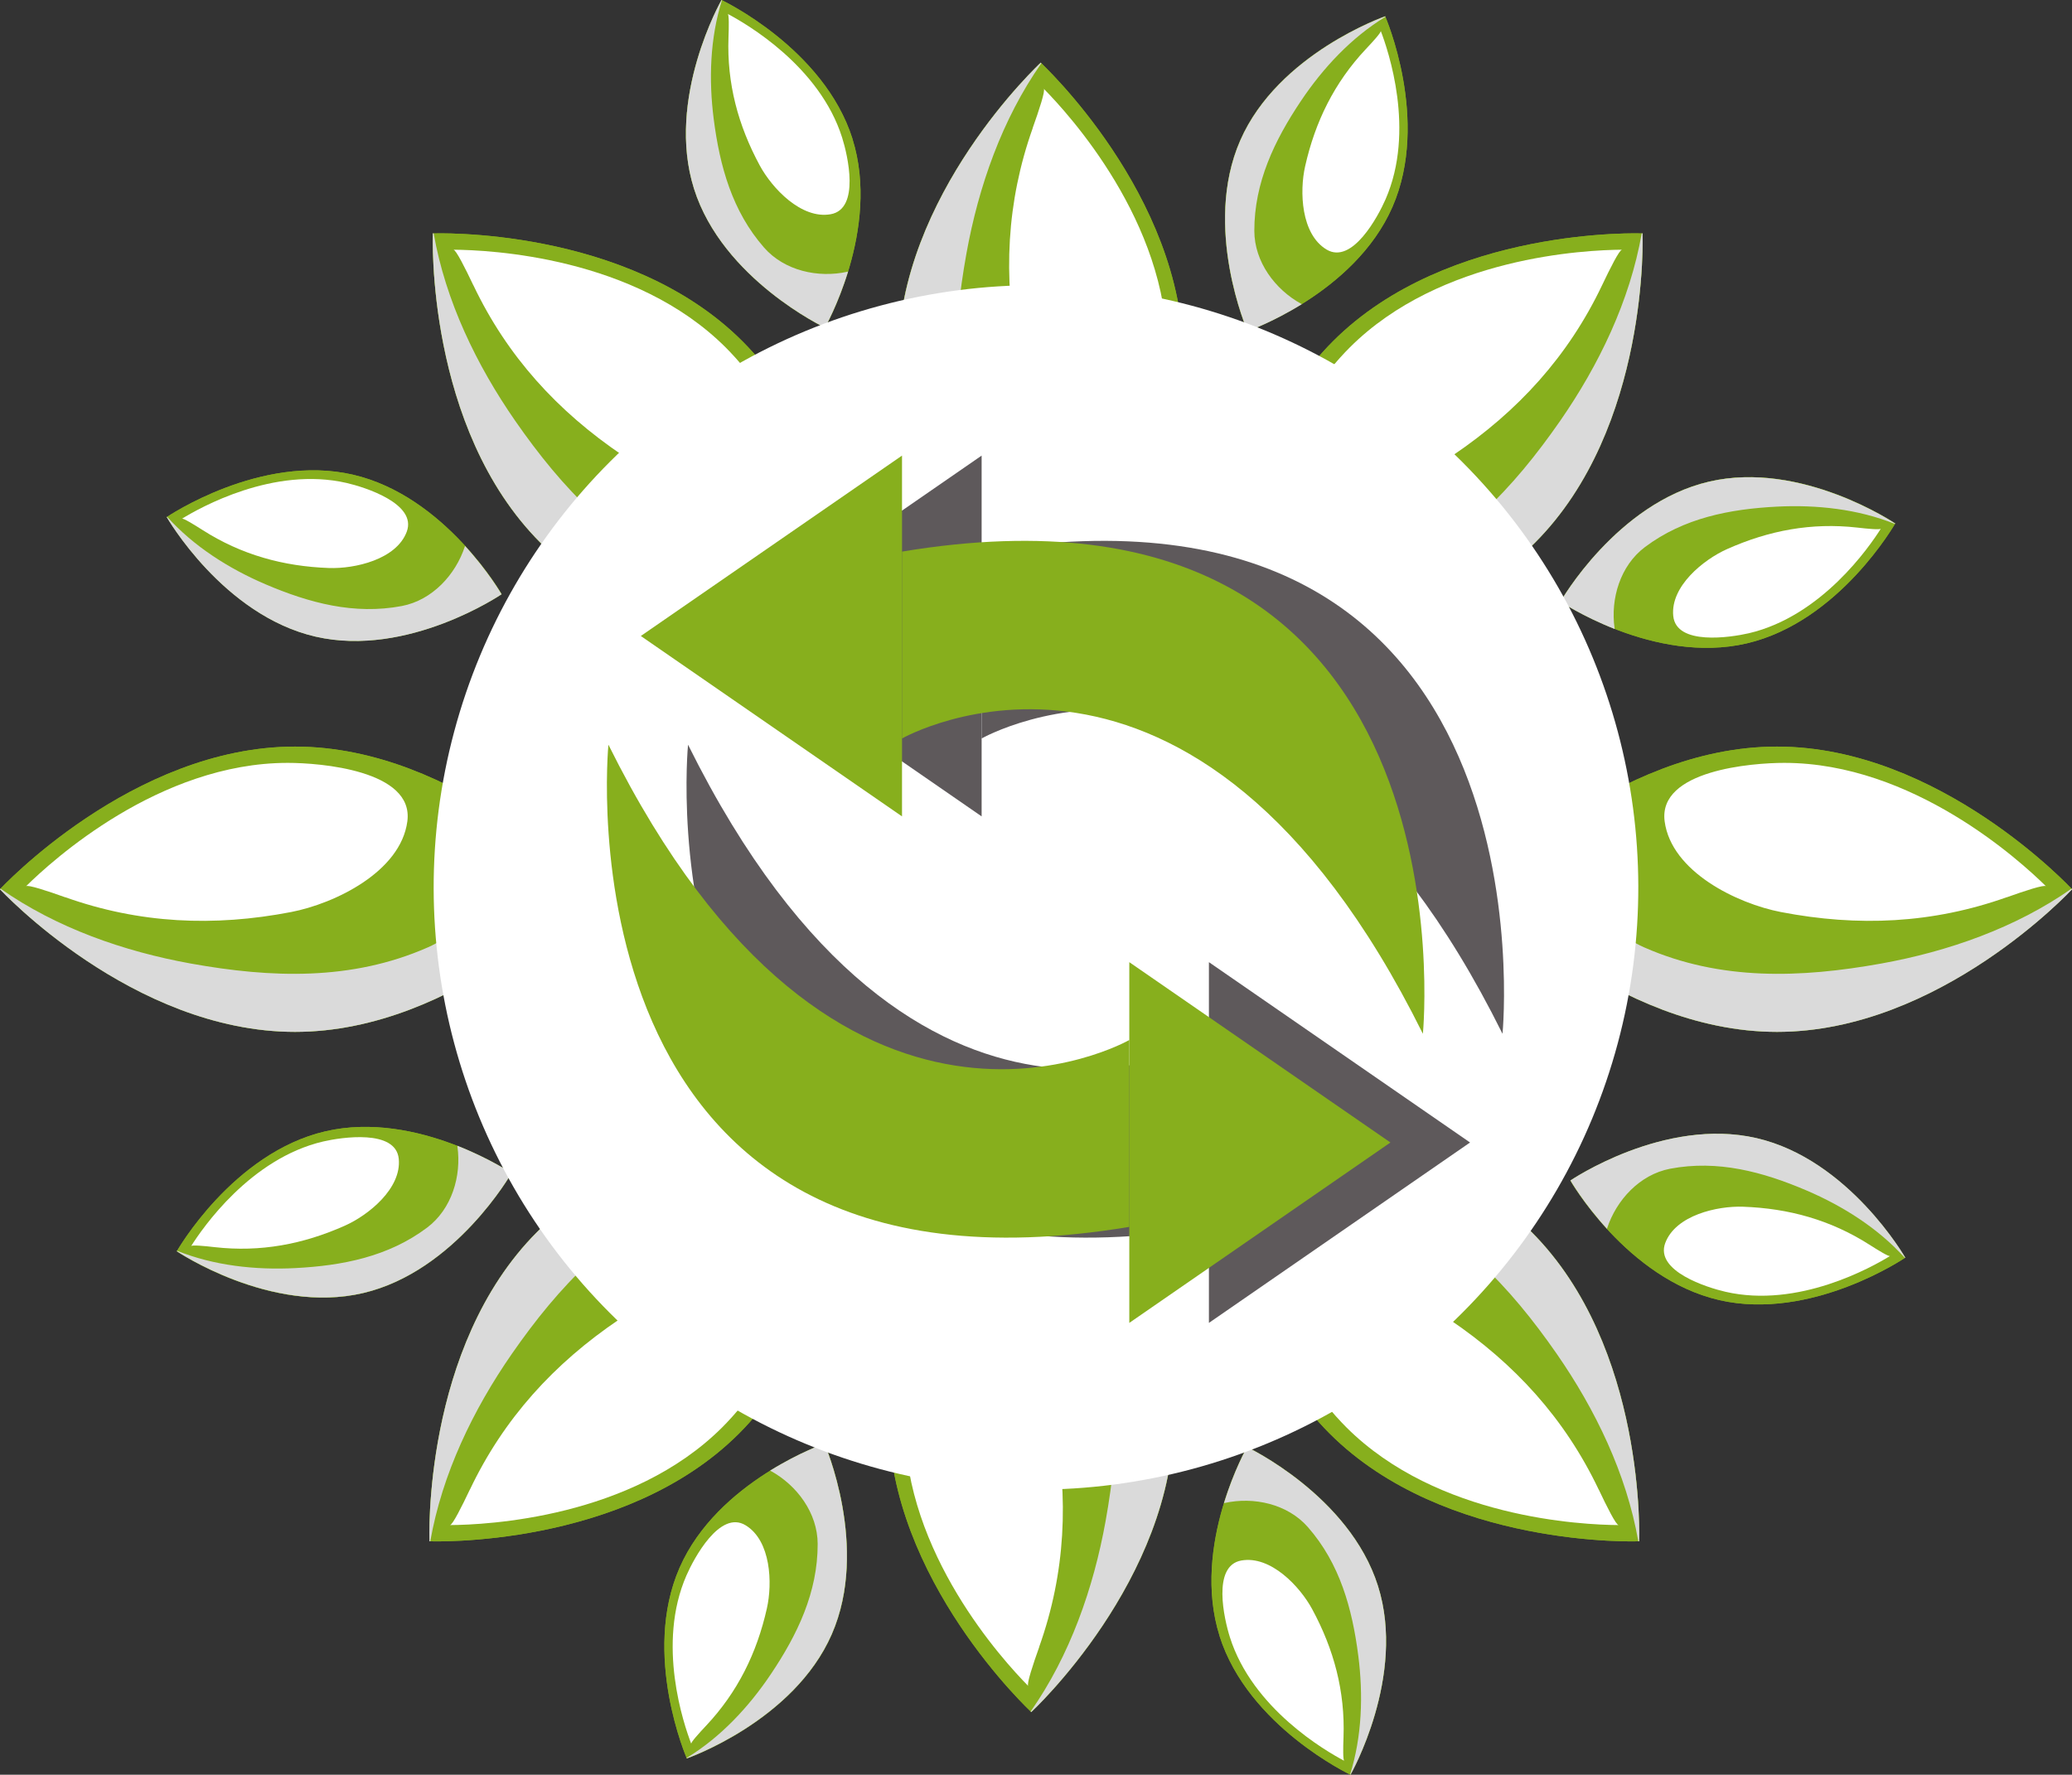 <svg xmlns="http://www.w3.org/2000/svg" viewBox="0 0 342.22 293.17"><rect x="0" y="0" width="342.22" height="293.17" fill="#333333" stroke="none"/><g style="isolation:isolate;"><g id="uuid-00e64838-1a75-45dc-97a8-c7442adb7cde"><path d="M195.45,59.09c0,26.92-23.56,48.73-23.56,48.73,0,0-23.56-21.82-23.56-48.73,0-26.92,23.56-48.73,23.56-48.73,0,0,23.56,21.82,23.56,48.73Z" style="fill:#87af1d; stroke-width:0px;"></path><path d="M195.45,59.09c0,26.92-23.56,48.73-23.56,48.73,0,0-23.56-21.82-23.56-48.73,0-26.92,23.56-48.73,23.56-48.73,0,0,23.56,21.82,23.56,48.73Z" style="fill:#87af1d; stroke-width:0px;"></path><path d="M170.58,21.13c-4.36,12.26-4.91,24.55-2.45,37.31,1.39,7.2,6.62,18.09,14.98,19.2,8.45,1.12,9.66-14.46,9.66-19.75,0-21.24-16.18-38.98-20.38-43.23.3.3-.79,3.57-1.82,6.46Z" style="fill:#fff; mix-blend-mode:soft-light; stroke-width:0px;"></path><path d="M182.75,94.62c-8.41-.75-16.94-5.6-20.48-13.65-5.52-12.57-5.04-25.8-2.65-39.09,1.99-11.03,5.88-22.18,12.38-31.44-.06-.06-.1-.09-.1-.09,0,0-23.56,21.82-23.56,48.73,0,26.91,23.56,48.73,23.56,48.73,0,0,5.41-5.02,11.04-13.19-.06,0-.12,0-.19-.01Z" style="fill:#dadada; mix-blend-mode:multiply; stroke-width:0px;"></path><path d="M122.61,56.36c19.03,19.03,17.8,51.12,17.8,51.12,0,0-32.09,1.23-51.12-17.8-19.03-19.03-17.8-51.12-17.8-51.12,0,0,32.09-1.23,51.12,17.8Z" style="fill:#87af1d; stroke-width:0px;"></path><path d="M122.61,56.36c19.03,19.03,17.8,51.12,17.8,51.12,0,0-32.09,1.23-51.12-17.8-19.03-19.03-17.8-51.12-17.8-51.12,0,0,32.09-1.23,51.12,17.8Z" style="fill:#87af1d; stroke-width:0px;"></path><path d="M78.18,47.11c5.59,11.75,13.89,20.83,24.65,28.11,6.07,4.11,17.47,8.11,24.17,2.98,6.77-5.18-3.39-17.05-7.13-20.79-15.02-15.02-39-16.12-44.98-16.16.42,0,1.97,3.09,3.28,5.86Z" style="fill:#fff; mix-blend-mode:soft-light; stroke-width:0px;"></path><path d="M138.75,90.47c-6.48,5.42-15.94,8.02-24.13,4.83-12.79-4.98-21.81-14.68-29.51-25.76-6.39-9.21-11.53-19.84-13.48-30.98-.08,0-.14,0-.14,0,0,0-1.23,32.09,17.8,51.12,19.03,19.03,51.12,17.8,51.12,17.8,0,0,.28-7.37-1.52-17.13-.05.04-.09.08-.14.12Z" style="fill:#dadada; mix-blend-mode:multiply; stroke-width:0px;"></path><path d="M220.17,56.36c-19.03,19.03-17.8,51.12-17.8,51.12,0,0,32.09,1.23,51.12-17.8,19.03-19.03,17.8-51.12,17.8-51.12,0,0-32.09-1.23-51.12,17.8Z" style="fill:#87af1d; stroke-width:0px;"></path><path d="M220.17,56.36c-19.03,19.03-17.8,51.12-17.8,51.12,0,0,32.09,1.23,51.12-17.8,19.03-19.03,17.8-51.12,17.8-51.12,0,0-32.09-1.23-51.12,17.8Z" style="fill:#87af1d; stroke-width:0px;"></path><path d="M264.61,47.11c-5.59,11.75-13.89,20.83-24.65,28.11-6.07,4.11-17.47,8.11-24.17,2.98-6.77-5.18,3.39-17.05,7.13-20.79,15.02-15.02,39-16.12,44.98-16.16-.43,0-1.97,3.09-3.29,5.86Z" style="fill:#fff; mix-blend-mode:soft-light; stroke-width:0px;"></path><path d="M204.03,90.47c6.48,5.42,15.94,8.02,24.13,4.83,12.79-4.98,21.81-14.68,29.51-25.76,6.39-9.21,11.53-19.84,13.48-30.98.08,0,.14,0,.14,0,0,0,1.23,32.09-17.8,51.12-19.03,19.03-51.12,17.8-51.12,17.8,0,0-.28-7.37,1.52-17.13.05.04.09.08.14.12Z" style="fill:#dadada; mix-blend-mode:multiply; stroke-width:0px;"></path><path d="M293.49,123.33c-26.91,0-48.73,23.56-48.73,23.56,0,0,21.82,23.56,48.73,23.56,26.91,0,48.73-23.56,48.73-23.56,0,0-21.82-23.56-48.73-23.56Z" style="fill:#87af1d; stroke-width:0px;"></path><path d="M293.49,123.33c-26.91,0-48.73,23.56-48.73,23.56,0,0,21.82,23.56,48.73,23.56,26.91,0,48.73-23.56,48.73-23.56,0,0-21.82-23.56-48.73-23.56Z" style="fill:#87af1d; stroke-width:0px;"></path><path d="M331.45,148.21c-12.26,4.36-24.55,4.91-37.31,2.45-7.2-1.39-18.09-6.63-19.2-14.98-1.12-8.45,14.46-9.66,19.75-9.66,21.24,0,38.98,16.18,43.23,20.38-.3-.3-3.57.79-6.46,1.82Z" style="fill:#fff; mix-blend-mode:soft-light; stroke-width:0px;"></path><path d="M257.96,136.04c.75,8.41,5.6,16.94,13.65,20.48,12.57,5.52,25.8,5.04,39.09,2.65,11.03-1.99,22.18-5.88,31.44-12.37.06.06.1.1.1.1,0,0-21.82,23.56-48.73,23.56-26.91,0-48.73-23.56-48.73-23.56,0,0,5.02-5.41,13.19-11.04,0,.06,0,.12.01.19Z" style="fill:#dadada; mix-blend-mode:multiply; stroke-width:0px;"></path><path d="M48.73,123.33c26.92,0,48.73,23.56,48.73,23.56,0,0-21.82,23.56-48.73,23.56-26.91,0-48.73-23.56-48.73-23.56,0,0,21.82-23.56,48.73-23.56Z" style="fill:#87af1d; stroke-width:0px;"></path><path d="M48.73,123.33c26.92,0,48.73,23.56,48.73,23.56,0,0-21.82,23.56-48.73,23.56-26.91,0-48.73-23.56-48.73-23.56,0,0,21.82-23.56,48.73-23.56Z" style="fill:#87af1d; stroke-width:0px;"></path><path d="M10.77,148.21c12.26,4.36,24.55,4.91,37.31,2.45,7.2-1.39,18.09-6.63,19.2-14.98,1.12-8.45-14.46-9.66-19.75-9.66-21.24,0-38.98,16.18-43.23,20.38.3-.3,3.57.79,6.46,1.82Z" style="fill:#fff; mix-blend-mode:soft-light; stroke-width:0px;"></path><path d="M84.26,136.04c-.75,8.41-5.6,16.94-13.65,20.48-12.57,5.52-25.8,5.04-39.09,2.65-11.03-1.99-22.18-5.88-31.44-12.37-.06.06-.09.1-.09.1,0,0,21.82,23.56,48.73,23.56,26.91,0,48.73-23.56,48.73-23.56,0,0-5.02-5.41-13.19-11.04,0,.06,0,.12-.01.19Z" style="fill:#dadada; mix-blend-mode:multiply; stroke-width:0px;"></path><path d="M58.28,78.41c15.27,3.52,24.57,19.74,24.57,19.74,0,0-15.46,10.52-30.73,7-15.27-3.52-24.57-19.74-24.57-19.74,0,0,15.46-10.52,30.73-7Z" style="fill:#87af1d; stroke-width:0px;"></path><path d="M58.28,78.41c15.27,3.52,24.57,19.74,24.57,19.74,0,0-15.46,10.52-30.73,7-15.27-3.52-24.57-19.74-24.57-19.74,0,0,15.46-10.52,30.73-7Z" style="fill:#87af1d; stroke-width:0px;"></path><path d="M33.48,87.57c6.38,4.07,13.29,5.99,20.85,6.26,4.27.15,11.13-1.4,12.85-5.99,1.74-4.65-6.94-7.37-9.94-8.06-12.06-2.78-24.23,4.09-27.19,5.91.21-.13,1.92.92,3.43,1.88Z" style="fill:#fff; mix-blend-mode:soft-light; stroke-width:0px;"></path><path d="M76.78,90.27c-1.53,4.67-5.39,8.88-10.42,9.84-7.85,1.49-15.3-.51-22.53-3.6-6-2.57-11.82-6.24-16.22-11.13-.04.03-.07.05-.07.05,0,0,9.3,16.22,24.57,19.74,15.27,3.52,30.73-7,30.73-7,0,0-2.14-3.73-6.04-7.99-.01.04-.02.07-.03.1Z" style="fill:#dadada; mix-blend-mode:multiply; stroke-width:0px;"></path><path d="M140.79,22.93c4.72,14.95-4.54,31.19-4.54,31.19,0,0-16.91-7.99-21.62-22.93-4.72-14.95,4.54-31.19,4.54-31.19,0,0,16.91,7.98,21.63,22.93Z" style="fill:#87af1d; stroke-width:0px;"></path><path d="M140.79,22.93c4.72,14.95-4.54,31.19-4.54,31.19,0,0-16.91-7.99-21.62-22.93-4.72-14.95,4.54-31.19,4.54-31.19,0,0,16.91,7.98,21.63,22.93Z" style="fill:#87af1d; stroke-width:0px;"></path><path d="M120.32,6.21c-.27,7.57,1.58,14.5,5.18,21.15,2.04,3.75,6.85,8.88,11.69,8.03,4.89-.86,2.83-9.72,1.9-12.66-3.72-11.8-15.82-18.81-18.89-20.43.22.11.19,2.12.12,3.91Z" style="fill:#fff; mix-blend-mode:soft-light; stroke-width:0px;"></path><path d="M139.96,44.89c-4.8,1.06-10.39-.14-13.76-3.99-5.27-6.01-7.32-13.44-8.32-21.24-.83-6.47-.62-13.35,1.36-19.62-.04-.02-.07-.04-.07-.04,0,0-9.26,16.25-4.54,31.19,4.72,14.94,21.62,22.93,21.62,22.93,0,0,2.12-3.73,3.82-9.26-.04,0-.07.02-.11.02Z" style="fill:#dadada; mix-blend-mode:multiply; stroke-width:0px;"></path><path d="M229.98,34.19c-6.28,14.36-23.94,20.5-23.94,20.5,0,0-7.48-17.14-1.2-31.5,6.28-14.36,23.94-20.5,23.94-20.5,0,0,7.48,17.14,1.2,31.5Z" style="fill:#87af1d; stroke-width:0px;"></path><path d="M229.98,34.19c-6.28,14.36-23.94,20.5-23.94,20.5,0,0-7.48-17.14-1.2-31.5,6.28-14.36,23.94-20.5,23.94-20.5,0,0,7.48,17.14,1.2,31.5Z" style="fill:#87af1d; stroke-width:0px;"></path><path d="M225.57,8.13c-5.18,5.52-8.35,11.96-10.01,19.34-.94,4.16-.69,11.19,3.52,13.74,4.24,2.57,8.53-5.46,9.76-8.28,4.96-11.33.46-24.57-.79-27.82.09.23-1.25,1.72-2.48,3.02Z" style="fill:#fff; mix-blend-mode:soft-light; stroke-width:0px;"></path><path d="M214.91,50.19c-4.31-2.37-7.73-6.94-7.74-12.06-.01-7.99,3.33-14.94,7.71-21.47,3.63-5.42,8.31-10.46,13.94-13.88-.02-.04-.03-.08-.03-.08,0,0-17.66,6.14-23.94,20.5-6.28,14.36,1.2,31.5,1.2,31.5,0,0,4.05-1.41,8.97-4.46-.03-.02-.06-.03-.1-.05Z" style="fill:#dadada; mix-blend-mode:multiply; stroke-width:0px;"></path><path d="M288.5,106.28c-15.26,3.56-30.75-6.91-30.75-6.91,0,0,9.26-16.25,24.52-19.81,15.26-3.56,30.75,6.91,30.75,6.91,0,0-9.25,16.25-24.52,19.81Z" style="fill:#87af1d; stroke-width:0px;"></path><path d="M288.5,106.28c-15.26,3.56-30.75-6.91-30.75-6.91,0,0,9.26-16.25,24.52-19.81,15.26-3.56,30.75,6.91,30.75,6.91,0,0-9.25,16.25-24.52,19.81Z" style="fill:#87af1d; stroke-width:0px;"></path><path d="M306.74,87.15c-7.53-.85-14.57.47-21.48,3.55-3.9,1.74-9.38,6.15-8.9,11.04.48,4.94,9.47,3.56,12.47,2.87,12.05-2.81,19.96-14.33,21.82-17.28-.13.21-2.13.03-3.91-.18Z" style="fill:#fff; mix-blend-mode:soft-light; stroke-width:0px;"></path><path d="M266.67,103.78c-.69-4.87.93-10.35,5.03-13.42,6.39-4.79,13.96-6.27,21.81-6.67,6.52-.33,13.36.4,19.46,2.86.02-.04.04-.07.04-.07,0,0-15.49-10.47-30.75-6.91-15.26,3.56-24.52,19.81-24.52,19.81,0,0,3.56,2.4,8.94,4.52,0-.04-.01-.07-.02-.11Z" style="fill:#dadada; mix-blend-mode:multiply; stroke-width:0px;"></path><path d="M146.77,234.08c0-26.91,23.56-48.73,23.56-48.73,0,0,23.56,21.82,23.56,48.73,0,26.92-23.56,48.73-23.56,48.73,0,0-23.56-21.82-23.56-48.73Z" style="fill:#87af1d; stroke-width:0px;"></path><path d="M146.77,234.08c0-26.91,23.56-48.73,23.56-48.73,0,0,23.56,21.82,23.56,48.73,0,26.92-23.56,48.73-23.56,48.73,0,0-23.56-21.82-23.56-48.73Z" style="fill:#87af1d; stroke-width:0px;"></path><path d="M171.64,272.04c4.36-12.26,4.91-24.55,2.45-37.31-1.39-7.2-6.62-18.09-14.98-19.2-8.45-1.12-9.66,14.46-9.66,19.75,0,21.24,16.18,38.98,20.38,43.23-.3-.3.79-3.57,1.82-6.46Z" style="fill:#fff; mix-blend-mode:soft-light; stroke-width:0px;"></path><path d="M159.47,198.55c8.41.75,16.94,5.6,20.48,13.65,5.52,12.57,5.04,25.8,2.65,39.09-1.99,11.03-5.88,22.18-12.38,31.44.06.06.1.09.1.09,0,0,23.56-21.82,23.56-48.73,0-26.91-23.56-48.73-23.56-48.73,0,0-5.41,5.02-11.04,13.19.06,0,.12,0,.18.01Z" style="fill:#dadada; mix-blend-mode:multiply; stroke-width:0px;"></path><path d="M219.61,236.81c-19.03-19.03-17.8-51.12-17.8-51.12,0,0,32.09-1.23,51.12,17.8,19.03,19.03,17.8,51.12,17.8,51.12,0,0-32.09,1.23-51.12-17.8Z" style="fill:#87af1d; stroke-width:0px;"></path><path d="M219.61,236.81c-19.03-19.03-17.8-51.12-17.8-51.12,0,0,32.09-1.23,51.12,17.8,19.03,19.03,17.8,51.12,17.8,51.12,0,0-32.09,1.23-51.12-17.8Z" style="fill:#87af1d; stroke-width:0px;"></path><path d="M264.05,246.07c-5.59-11.75-13.89-20.83-24.65-28.11-6.07-4.11-17.47-8.11-24.17-2.98-6.77,5.18,3.39,17.05,7.13,20.79,15.02,15.02,39,16.12,44.98,16.16-.43,0-1.97-3.09-3.28-5.86Z" style="fill:#fff; mix-blend-mode:soft-light; stroke-width:0px;"></path><path d="M203.47,202.7c6.48-5.42,15.94-8.02,24.13-4.83,12.79,4.98,21.81,14.68,29.51,25.76,6.39,9.21,11.53,19.84,13.48,30.98.08,0,.14,0,.14,0,0,0,1.23-32.09-17.8-51.12-19.03-19.03-51.12-17.8-51.12-17.8,0,0-.28,7.37,1.52,17.13.05-.04.09-.08.14-.12Z" style="fill:#dadada; mix-blend-mode:multiply; stroke-width:0px;"></path><path d="M122.05,236.81c19.03-19.03,17.8-51.12,17.8-51.12,0,0-32.09-1.23-51.12,17.8-19.03,19.03-17.8,51.12-17.8,51.12,0,0,32.09,1.23,51.12-17.8Z" style="fill:#87af1d; stroke-width:0px;"></path><path d="M122.05,236.81c19.03-19.03,17.8-51.12,17.8-51.12,0,0-32.09-1.23-51.12,17.8-19.03,19.03-17.8,51.12-17.8,51.12,0,0,32.09,1.23,51.12-17.8Z" style="fill:#87af1d; stroke-width:0px;"></path><path d="M77.61,246.07c5.59-11.75,13.89-20.83,24.65-28.11,6.07-4.11,17.47-8.11,24.17-2.98,6.77,5.18-3.39,17.05-7.13,20.79-15.02,15.02-39,16.12-44.98,16.16.42,0,1.97-3.09,3.28-5.86Z" style="fill:#fff; mix-blend-mode:soft-light; stroke-width:0px;"></path><path d="M138.19,202.7c-6.48-5.42-15.94-8.02-24.13-4.83-12.79,4.98-21.81,14.68-29.51,25.76-6.39,9.21-11.53,19.84-13.48,30.98-.08,0-.14,0-.14,0,0,0-1.23-32.09,17.8-51.12,19.03-19.03,51.12-17.8,51.12-17.8,0,0,.28,7.37-1.52,17.13-.05-.04-.09-.08-.14-.12Z" style="fill:#dadada; mix-blend-mode:multiply; stroke-width:0px;"></path><path d="M283.95,214.76c-15.27-3.52-24.58-19.74-24.58-19.74,0,0,15.46-10.52,30.73-7,15.27,3.52,24.57,19.74,24.57,19.74,0,0-15.46,10.52-30.73,7Z" style="fill:#87af1d; stroke-width:0px;"></path><path d="M283.95,214.76c-15.27-3.52-24.58-19.74-24.58-19.74,0,0,15.46-10.52,30.73-7,15.27,3.52,24.57,19.74,24.57,19.74,0,0-15.46,10.52-30.73,7Z" style="fill:#87af1d; stroke-width:0px;"></path><path d="M308.74,205.6c-6.38-4.07-13.29-5.99-20.85-6.26-4.26-.15-11.13,1.4-12.85,5.99-1.74,4.65,6.94,7.37,9.94,8.06,12.05,2.78,24.23-4.09,27.19-5.91-.21.13-1.93-.92-3.43-1.88Z" style="fill:#fff; mix-blend-mode:soft-light; stroke-width:0px;"></path><path d="M265.44,202.9c1.53-4.67,5.39-8.88,10.42-9.84,7.85-1.49,15.3.51,22.53,3.6,6,2.57,11.82,6.24,16.22,11.13.04-.03.07-.05.07-.05,0,0-9.3-16.22-24.57-19.74-15.27-3.52-30.73,7-30.73,7,0,0,2.14,3.73,6.04,7.99,0-.04.02-.07.03-.1Z" style="fill:#dadada; mix-blend-mode:multiply; stroke-width:0px;"></path><path d="M201.43,270.24c-4.72-14.95,4.54-31.19,4.54-31.19,0,0,16.91,7.99,21.62,22.93,4.72,14.95-4.54,31.19-4.54,31.19,0,0-16.91-7.98-21.63-22.93Z" style="fill:#87af1d; stroke-width:0px;"></path><path d="M201.43,270.24c-4.72-14.95,4.54-31.19,4.54-31.19,0,0,16.91,7.99,21.62,22.93,4.72,14.95-4.54,31.19-4.54,31.19,0,0-16.91-7.98-21.63-22.93Z" style="fill:#87af1d; stroke-width:0px;"></path><path d="M221.9,286.96c.27-7.57-1.58-14.5-5.18-21.15-2.03-3.75-6.85-8.88-11.69-8.03-4.89.86-2.83,9.72-1.9,12.66,3.72,11.8,15.82,18.81,18.89,20.43-.22-.12-.19-2.12-.12-3.91Z" style="fill:#fff; mix-blend-mode:soft-light; stroke-width:0px;"></path><path d="M202.26,248.28c4.8-1.06,10.39.14,13.76,3.99,5.27,6.01,7.32,13.44,8.32,21.24.83,6.47.62,13.35-1.36,19.63.04.02.07.03.07.03,0,0,9.26-16.25,4.54-31.19-4.72-14.94-21.62-22.93-21.62-22.93,0,0-2.12,3.73-3.82,9.26.04,0,.07-.02.11-.03Z" style="fill:#dadada; mix-blend-mode:multiply; stroke-width:0px;"></path><path d="M112.24,258.98c6.28-14.36,23.94-20.5,23.94-20.5,0,0,7.48,17.14,1.2,31.5-6.28,14.36-23.94,20.5-23.94,20.5,0,0-7.48-17.14-1.2-31.5Z" style="fill:#87af1d; stroke-width:0px;"></path><path d="M112.24,258.98c6.28-14.36,23.94-20.5,23.94-20.5,0,0,7.48,17.14,1.2,31.5-6.28,14.36-23.94,20.5-23.94,20.5,0,0-7.48-17.14-1.2-31.5Z" style="fill:#87af1d; stroke-width:0px;"></path><path d="M116.65,285.04c5.18-5.52,8.35-11.96,10.01-19.34.94-4.16.69-11.19-3.52-13.74-4.24-2.57-8.53,5.46-9.76,8.28-4.96,11.33-.46,24.57.79,27.82-.09-.23,1.26-1.72,2.48-3.02Z" style="fill:#fff; mix-blend-mode:soft-light; stroke-width:0px;"></path><path d="M127.31,242.99c4.31,2.37,7.73,6.94,7.74,12.06.01,7.99-3.33,14.94-7.71,21.47-3.63,5.42-8.31,10.46-13.94,13.88.02.04.03.07.03.07,0,0,17.66-6.14,23.94-20.5,6.28-14.36-1.2-31.5-1.2-31.5,0,0-4.06,1.41-8.97,4.46.03.02.07.03.1.05Z" style="fill:#dadada; mix-blend-mode:multiply; stroke-width:0px;"></path><path d="M53.72,186.89c15.26-3.56,30.75,6.91,30.75,6.91,0,0-9.26,16.25-24.52,19.81-15.26,3.56-30.75-6.91-30.75-6.91,0,0,9.25-16.25,24.52-19.81Z" style="fill:#87af1d; stroke-width:0px;"></path><path d="M53.72,186.89c15.26-3.56,30.75,6.91,30.75,6.91,0,0-9.26,16.25-24.52,19.81-15.26,3.56-30.75-6.91-30.75-6.91,0,0,9.25-16.25,24.52-19.81Z" style="fill:#87af1d; stroke-width:0px;"></path><path d="M35.48,206.02c7.53.85,14.57-.47,21.48-3.55,3.9-1.74,9.38-6.15,8.9-11.04-.48-4.94-9.47-3.56-12.47-2.87-12.05,2.81-19.96,14.33-21.82,17.28.13-.21,2.13-.03,3.91.18Z" style="fill:#fff; mix-blend-mode:soft-light; stroke-width:0px;"></path><path d="M75.55,189.39c.69,4.87-.93,10.35-5.03,13.42-6.39,4.79-13.96,6.27-21.81,6.67-6.52.33-13.36-.4-19.46-2.86-.02.04-.04.07-.04.07,0,0,15.49,10.47,30.75,6.91,15.26-3.56,24.52-19.81,24.52-19.81,0,0-3.56-2.4-8.94-4.52,0,.04.01.07.02.11Z" style="fill:#dadada; mix-blend-mode:multiply; stroke-width:0px;"></path><circle cx="171.11" cy="146.59" r="99.48" transform="translate(-53.54 163.93) rotate(-45)" style="fill:#fff; stroke-width:0px;"></circle><g style="mix-blend-mode:multiply;"><polygon points="162.13 134.86 162.13 75.26 119 105.06 162.13 134.86" style="fill:#5e595b; stroke-width:0px;"></polygon><path d="M162.13,91.12v30.87s48.18-27.51,86.03,48.78c0,0,9.36-95.51-86.03-79.65Z" style="fill:#5e595b; stroke-width:0px;"></path><polygon points="199.67 158.94 199.67 218.53 242.8 188.73 199.67 158.94" style="fill:#5e595b; stroke-width:0px;"></polygon><path d="M199.67,202.67v-30.87s-48.18,27.5-86.03-48.78c0,0-9.36,95.51,86.03,79.65Z" style="fill:#5e595b; stroke-width:0px;"></path></g><polygon points="148.98 134.86 148.98 75.26 105.84 105.06 148.98 134.86" style="fill:#87af1d; stroke-width:0px;"></polygon><path d="M148.98,91.12v30.87s48.18-27.51,86.03,48.78c0,0,9.36-95.51-86.03-79.65Z" style="fill:#87af1d; stroke-width:0px;"></path><polygon points="186.52 158.94 186.52 218.53 229.65 188.73 186.52 158.94" style="fill:#87af1d; stroke-width:0px;"></polygon><path d="M186.52,202.67v-30.87s-48.18,27.5-86.03-48.78c0,0-9.36,95.51,86.03,79.65Z" style="fill:#87af1d; stroke-width:0px;"></path></g></g></svg>